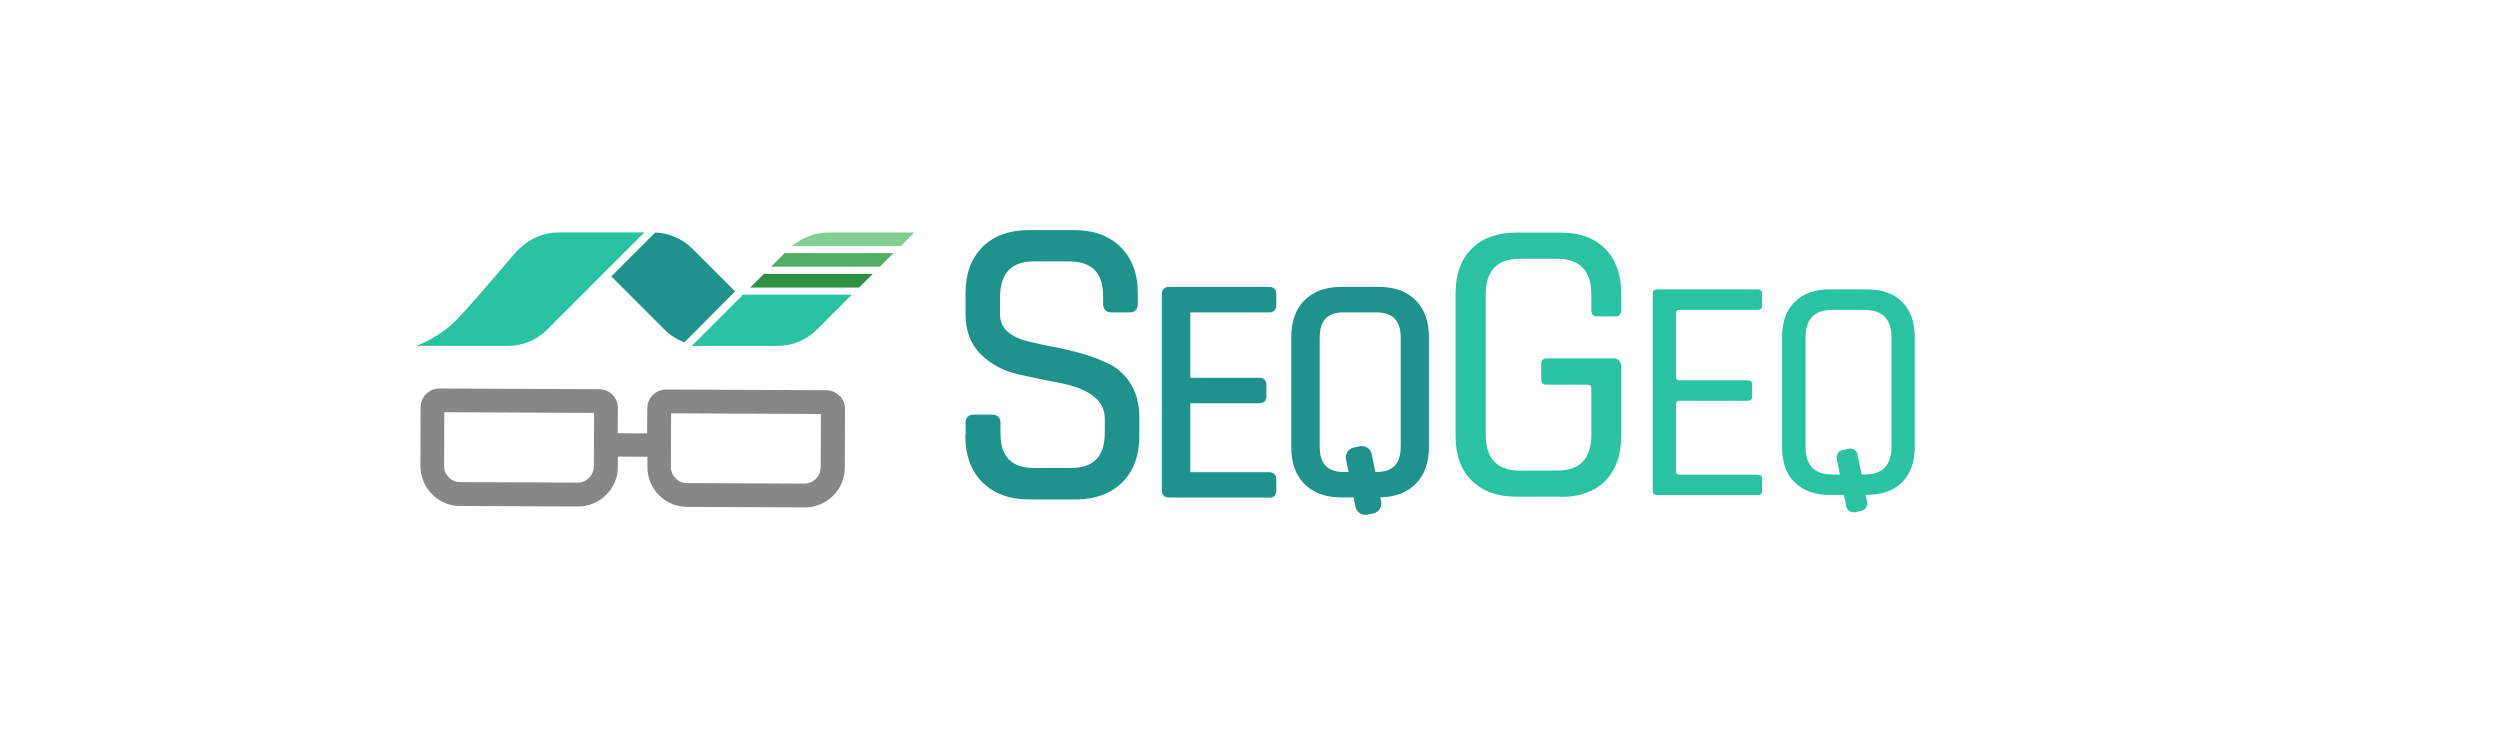 <?xml version="1.0" encoding="UTF-8"?>
<svg id="Layer_2" xmlns="http://www.w3.org/2000/svg" viewBox="0 0 250 75">
  <defs>
    <style>
      .cls-1 {
        fill: #878788;
      }

      .cls-2 {
        fill: #84ce91;
      }

      .cls-3 {
        stroke: #20928e;
        stroke-miterlimit: 10;
        stroke-width: .5px;
      }

      .cls-3, .cls-4 {
        fill: #20928e;
      }

      .cls-5 {
        fill: #53ad64;
      }

      .cls-6 {
        fill: #2bc2a3;
      }

      .cls-7 {
        fill: #fff;
      }

      .cls-8 {
        fill: #2e8f44;
      }
    </style>
  </defs>
  <g id="Layer_1-2" data-name="Layer_1">
    <g>
      <rect class="cls-7" width="250" height="75"/>
      <g id="seqgeq">
        <g>
          <path class="cls-1" d="M83.92,39.57c-.35-.36-.82-.55-1.32-.55l-15.99-.07h0c-1.03,0-1.88.84-1.88,1.87l-.02,2.52-2.94-.02.02-2.52c0-.5-.19-.97-.55-1.33-.35-.36-.82-.55-1.32-.55l-15.99-.07h0c-.5,0-.96.2-1.32.55-.36.35-.55.82-.55,1.32l-.02,5.88c0,1.06.41,2.06,1.16,2.82.75.76,1.75,1.18,2.82,1.18l11.76.05h.02c1.05,0,2.06-.41,2.81-1.16.76-.75,1.18-1.75,1.18-2.82v-1.01l2.95.02v1.01c0,1.06.4,2.06,1.15,2.82s1.75,1.18,2.82,1.18l11.76.05h.02c2.2,0,3.98-1.78,3.99-3.97l.02-5.88c0-.5-.19-.97-.55-1.33h0v.02ZM59.38,46.66c0,.42-.17.83-.48,1.13-.3.3-.7.47-1.13.47h0l-11.76-.05c-.89,0-1.61-.73-1.6-1.62l.02-5.37,14.98.07-.02,5.37h0ZM82.06,46.76c0,.88-.73,1.6-1.61,1.6h0l-11.76-.05c-.42,0-.83-.17-1.13-.48-.3-.31-.47-.71-.47-1.13l.02-5.37,14.98.07-.02,5.37h0Z"/>
          <path class="cls-6" d="M55.86,23.25c-1.49,0-2.79.54-3.96,1.65-.31.3-1.03,1.14-1.94,2.21-1.3,1.52-2.92,3.43-4.44,5.01-1.01,1.05-2.61,1.95-3.86,2.47h9.12c1.49,0,2.9-.58,3.95-1.64l5.55-5.55.18-.18.18-.18,3.8-3.8s-8.57,0-8.57,0Z"/>
          <polygon class="cls-8" points="85.91 28.75 87.28 27.39 76.39 27.39 75.02 28.75 85.91 28.75"/>
          <path class="cls-6" d="M74.25,29.52l-.18.18-4.78,4.78-.11.11h8.57c.37,0,.74-.04,1.09-.11.09-.02.19-.04.29-.06s.19-.05.27-.08c.86-.27,1.65-.74,2.3-1.39l3.48-3.48h-10.89l-.06.06h0Z"/>
          <path class="cls-2" d="M91.42,23.25h-8.57c-1.35,0-2.63.48-3.64,1.36h10.87l1.35-1.36Z"/>
          <polygon class="cls-5" points="77.1 26.67 87.99 26.67 89.35 25.31 78.47 25.31 77.1 26.67"/>
          <path class="cls-3" d="M96.81,43.6v-1.32c0-.38.19-.57.57-.57h1.85c.38,0,.57.19.57.57v1.07c0,2.47,1.22,3.7,3.66,3.7h3.61c2.44,0,3.66-1.26,3.66-3.78v-1.4c0-1.97-1.63-3.26-4.89-3.86-1.37-.25-2.74-.54-4.11-.86-1.37-.33-2.53-.96-3.49-1.91-.96-.95-1.44-2.24-1.44-3.89v-2.01c0-1.89.54-3.38,1.62-4.46,1.08-1.08,2.57-1.62,4.46-1.62h4.56c1.87,0,3.34.54,4.44,1.62s1.65,2.57,1.65,4.46v1.03c0,.41-.18.62-.54.62h-1.89c-.35,0-.54-.21-.54-.62v-.74c0-2.49-1.22-3.74-3.66-3.74h-3.49c-2.44,0-3.66,1.3-3.66,3.9v1.65c0,1.4.92,2.36,2.76,2.88.82.22,1.73.42,2.71.6.98.18,1.98.41,2.98.7s1.91.65,2.73,1.07c.82.43,1.48,1.07,1.99,1.93.51.86.76,1.91.76,3.14v1.85c0,1.89-.55,3.38-1.65,4.46s-2.58,1.62-4.44,1.62h-4.72c-1.87,0-3.34-.54-4.44-1.62-1.09-1.08-1.65-2.57-1.65-4.46h0Z"/>
          <path class="cls-3" d="M126.93,49.5h-10.04c-.3,0-.45-.15-.45-.45v-19.66c0-.3.15-.45.45-.45h10.04c.3,0,.45.15.45.45v1.15c0,.3-.15.45-.45.45h-7.83c-.21,0-.32.1-.32.29v6.46c0,.19.1.29.32.29h6.84c.3,0,.45.15.45.45v1.15c0,.3-.15.45-.45.45h-6.84c-.21,0-.32.1-.32.29v6.81c0,.19.1.29.32.29h7.83c.3,0,.45.15.45.45v1.15c0,.3-.15.45-.45.45h0Z"/>
          <path class="cls-6" d="M156.08,49.67h-4.44c-1.89,0-3.38-.54-4.46-1.6s-1.62-2.56-1.62-4.48v-14.25c0-1.92.54-3.41,1.62-4.48,1.08-1.07,2.57-1.6,4.46-1.6h4.44c1.89,0,3.37.54,4.44,1.62s1.6,2.57,1.6,4.46v1.68c0,.41-.19.62-.57.62h-1.85c-.38,0-.57-.21-.57-.62v-1.56c0-2.38-1.14-3.58-3.41-3.58h-3.74c-2.28,0-3.41,1.19-3.41,3.58v14.02c0,2.38,1.14,3.58,3.41,3.58h3.74c2.27,0,3.41-1.19,3.41-3.58v-4.6c0-.27-.12-.41-.37-.41h-4.07c-.38,0-.57-.18-.57-.54v-1.52c0-.38.19-.57.57-.57h6.61c.55,0,.82.29.82.86v6.91c0,1.92-.54,3.41-1.6,4.48-1.07,1.07-2.55,1.6-4.44,1.6h0Z"/>
          <path class="cls-3" d="M141.39,30.2c-.84-.84-2-1.26-3.47-1.26h-3.81c-1.47,0-2.63.42-3.47,1.25-.84.83-1.26,1.99-1.26,3.48v11.09c0,1.49.42,2.65,1.26,3.48.84.83,2,1.25,3.47,1.25h1.45l.23,1.13c.08.42.48.68.9.6l.58-.12c.42-.08.68-.48.6-.9l-.14-.72h.18c1.47,0,2.63-.42,3.47-1.26.84-.84,1.26-2,1.26-3.47v-11.09c0-1.47-.42-2.63-1.26-3.47h0ZM140.32,44.67c0,1.85-.9,2.78-2.69,2.78h-.3l-.4-1.98c-.08-.42-.48-.68-.9-.6l-.58.12c-.42.08-.68.48-.6.9l.31,1.56h-.79c-1.77,0-2.65-.93-2.65-2.78v-10.9c0-1.85.88-2.78,2.65-2.78h3.26c1.79,0,2.69.93,2.69,2.78v10.9h0Z"/>
          <path class="cls-6" d="M175.76,49.5h-10.04c-.3,0-.45-.15-.45-.45v-19.66c0-.3.15-.45.45-.45h10.04c.3,0,.45.15.45.45v1.15c0,.3-.15.45-.45.45h-7.83c-.21,0-.32.1-.32.29v6.46c0,.19.1.29.32.29h6.84c.3,0,.45.15.45.45v1.15c0,.3-.15.45-.45.45h-6.84c-.21,0-.32.1-.32.29v6.81c0,.19.1.29.32.29h7.83c.3,0,.45.15.45.45v1.15c0,.3-.15.45-.45.45h0Z"/>
          <path class="cls-6" d="M190.22,30.2c-.84-.84-2-1.26-3.47-1.26h-3.81c-1.47,0-2.63.42-3.47,1.25-.84.83-1.26,1.99-1.26,3.48v11.09c0,1.49.42,2.65,1.26,3.48.84.83,2,1.25,3.47,1.25h1.45l.23,1.13c.08.42.48.68.9.6l.58-.12c.42-.08.68-.48.6-.9l-.14-.72h.18c1.47,0,2.63-.42,3.47-1.26.84-.84,1.26-2,1.26-3.47v-11.09c0-1.47-.42-2.63-1.26-3.47h0ZM189.15,44.67c0,1.85-.9,2.78-2.69,2.78h-.3l-.4-1.98c-.08-.42-.48-.68-.9-.6l-.58.12c-.42.08-.68.48-.6.9l.31,1.56h-.79c-1.77,0-2.65-.93-2.65-2.78v-10.9c0-1.85.88-2.78,2.65-2.78h3.26c1.79,0,2.69.93,2.69,2.78v10.9h0Z"/>
          <path class="cls-4" d="M69.25,24.88c-1-1-2.32-1.57-3.73-1.63l-4.39,4.39,5.3,5.3c.58.58,1.26,1.02,2.01,1.29l5.07-5.09-4.26-4.26h0Z"/>
        </g>
      </g>
    </g>
  </g>
</svg>